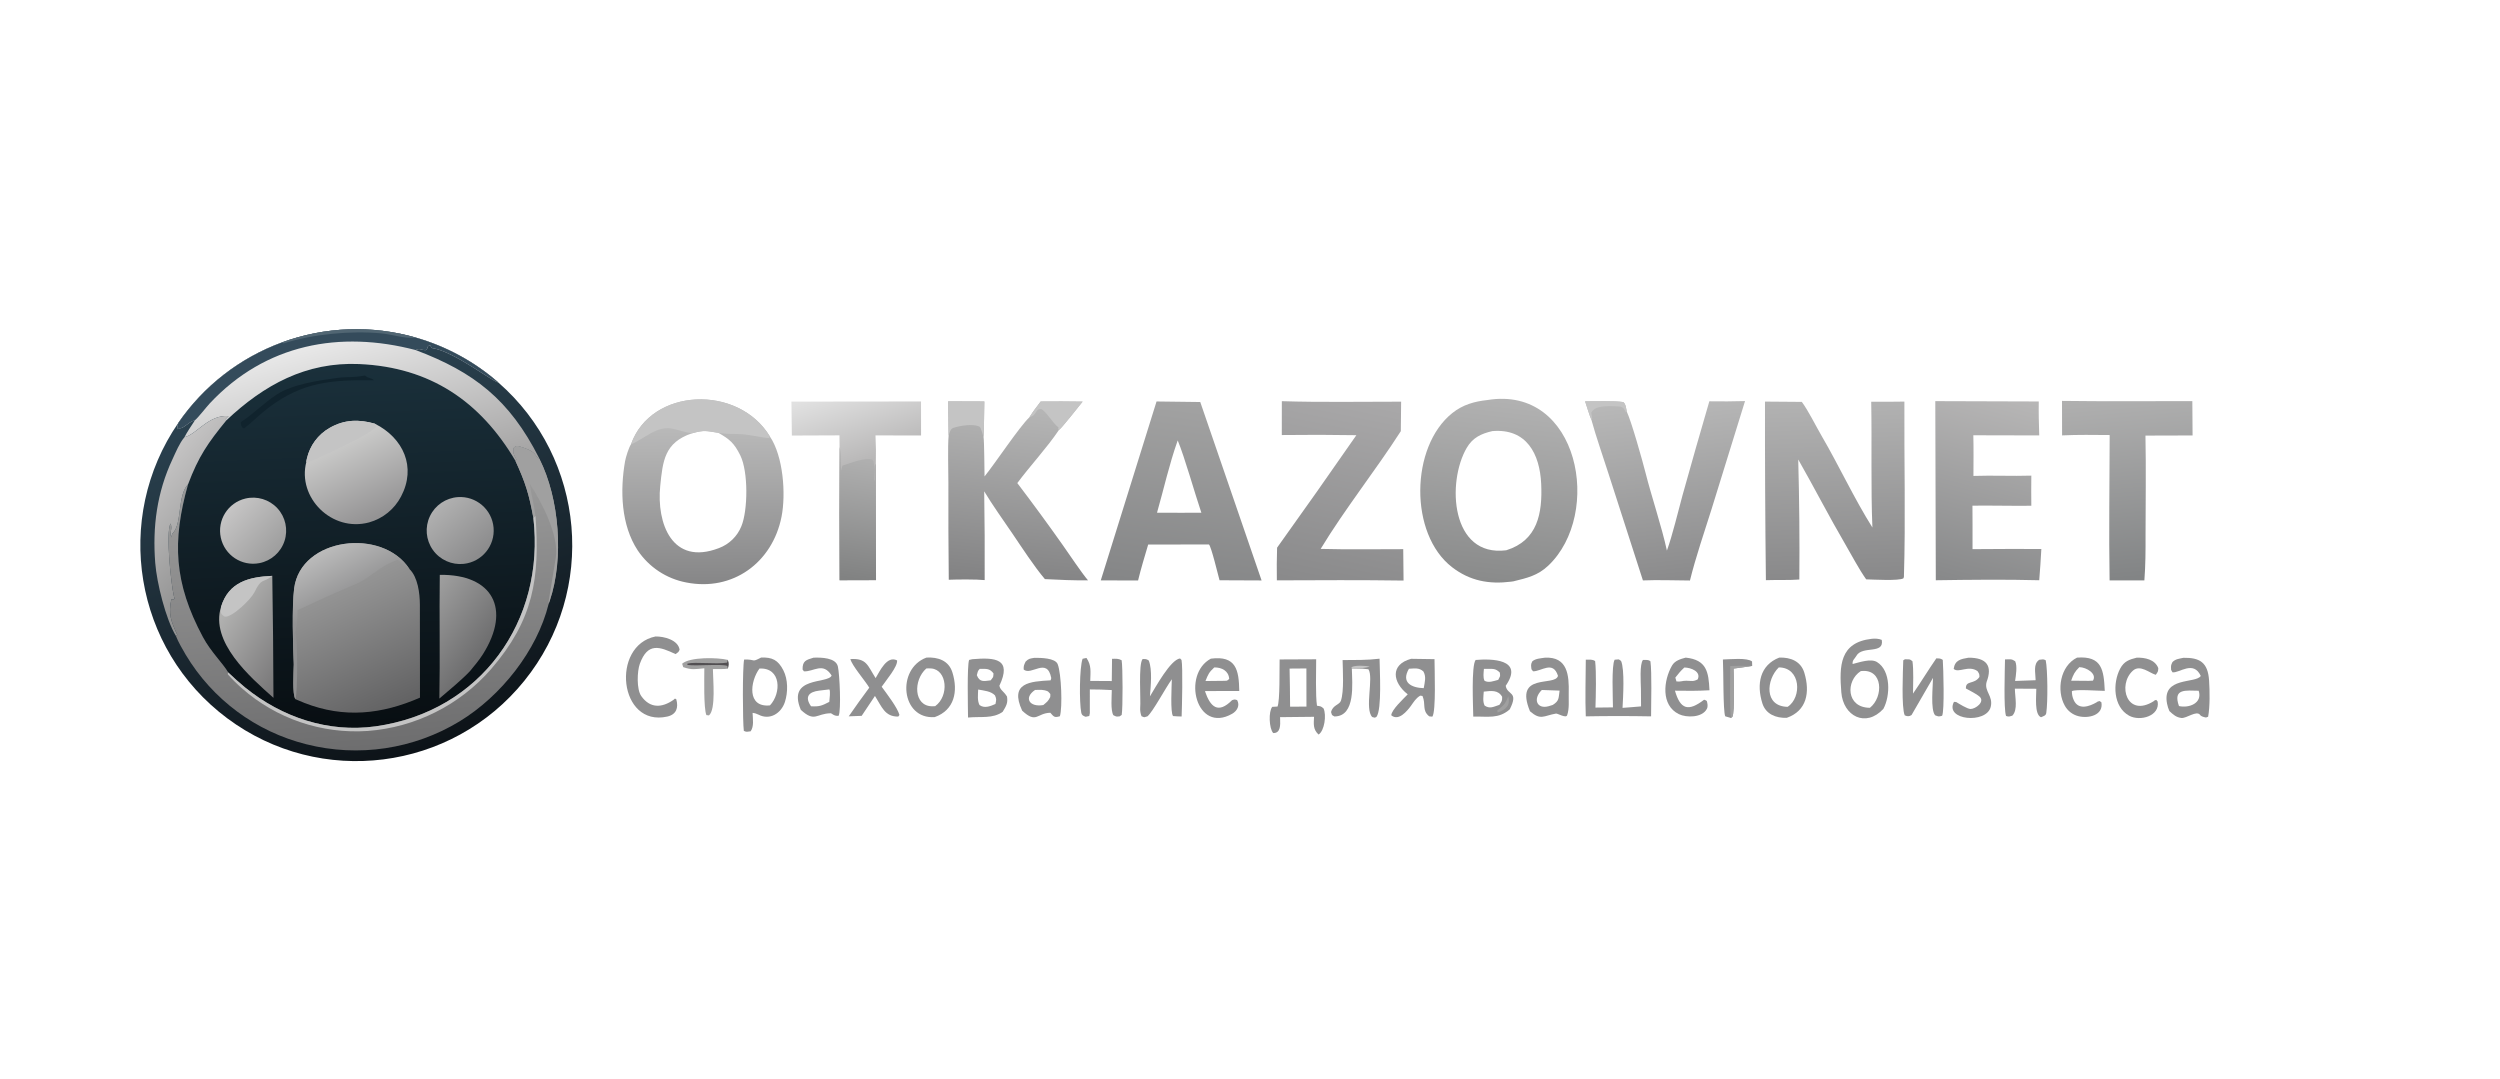 <?xml version="1.0" encoding="utf-8"?> <svg xmlns="http://www.w3.org/2000/svg" xmlns:xlink="http://www.w3.org/1999/xlink" width="2570" height="1109" viewBox="0 0 2570 1109"><clipPath id="cl_3"><rect x="3.8146973e-05" width="2570.444" height="1108.504"></rect></clipPath><g clip-path="url(#cl_3)"><defs><linearGradient id="gradient_0" gradientUnits="userSpaceOnUse" x1="182.224" y1="587.253" x2="127.437" y2="424.067"><stop offset="0" stop-color="#0D1318"></stop><stop offset="1" stop-color="#2A414F"></stop></linearGradient></defs><path fill="url(#gradient_0)" transform="matrix(2.295 0 0 2.295 18.36 -578.35)" d="M118.188 405.421C137.551 398.294 158.686 397.546 178.505 403.285C192.051 407.208 204.576 414.046 215.202 423.319C254.355 457.49 259.511 516.491 226.879 556.935C194.246 597.379 135.489 604.811 93.814 573.766C52.139 542.721 42.442 484.294 71.854 441.45C83.195 424.932 99.385 412.342 118.188 405.421Z"></path><defs><linearGradient id="gradient_1" gradientUnits="userSpaceOnUse" x1="155.072" y1="576.63" x2="147.947" y2="415.781"><stop offset="0" stop-color="#080E12"></stop><stop offset="1" stop-color="#1A303B"></stop></linearGradient></defs><path fill="url(#gradient_1)" transform="matrix(2.295 0 0 2.295 18.36 -578.35)" d="M93.373 440.308C110.29 424.366 129.126 414.015 152.981 415.076C184.698 416.486 207.123 431.764 222.869 458.401C227.379 468.231 228.961 473.269 230.922 484.028C236.278 530.082 207.389 570.746 160.253 577.352C139.148 580.31 118.372 573.365 101.869 560.012C99.247 557.847 96.707 555.586 94.253 553.233C91.717 548.961 86.444 544.005 82.863 537.316C69.913 513.124 69.039 494.495 76.232 468.94C80.932 456.452 85.126 450.411 93.373 440.308Z"></path><defs><linearGradient id="gradient_2" gradientUnits="userSpaceOnUse" x1="165.676" y1="569.666" x2="141" y2="515.073"><stop offset="0" stop-color="#636364"></stop><stop offset="1" stop-color="#969696"></stop></linearGradient></defs><path fill="url(#gradient_2)" transform="matrix(2.295 0 0 2.295 18.36 -578.35)" d="M123.577 549.632C123.212 541.105 122.733 523.668 123.76 515.598C126.678 492.672 163.345 488.241 175.42 506.903C179.162 510.502 180.057 517.785 180.079 522.807C180.139 536.695 180.065 550.604 180.12 564.497C162.979 571.995 146.157 573.842 128.324 566.852C126.975 566.318 125.637 565.759 124.309 565.175C122.845 562.787 123.507 553.081 123.577 549.632Z"></path><defs><linearGradient id="gradient_3" gradientUnits="userSpaceOnUse" x1="148.43" y1="519.318" x2="137.958" y2="498.748"><stop offset="0" stop-color="#929293"></stop><stop offset="1" stop-color="#BABABA"></stop></linearGradient></defs><path fill="url(#gradient_3)" transform="matrix(2.295 0 0 2.295 18.36 -578.35)" d="M123.577 549.632C123.212 541.105 122.733 523.668 123.76 515.598C126.678 492.672 163.345 488.241 175.42 506.903C173.203 506.071 171.986 504.497 170.299 502.772C162.372 505.152 157.711 511.023 151.055 513.754C142.004 517.468 134.061 521.174 125.261 525.307C125.242 529.711 125.291 530.434 124.289 534.735C123.172 536.24 123.985 546.374 123.577 549.632Z"></path><path fill="#8F8F90" transform="matrix(2.295 0 0 2.295 18.36 -578.35)" d="M124.289 534.735C125.323 537.424 125.416 562.554 124.309 565.175C122.845 562.787 123.507 553.081 123.577 549.632C123.985 546.374 123.172 536.24 124.289 534.735Z"></path><defs><linearGradient id="gradient_4" gradientUnits="userSpaceOnUse" x1="160.664" y1="483.493" x2="145.343" y2="450.549"><stop offset="0" stop-color="#949394"></stop><stop offset="1" stop-color="#C9C9C8"></stop></linearGradient></defs><path fill="url(#gradient_4)" transform="matrix(2.295 0 0 2.295 18.36 -578.35)" d="M129.214 458.913C129.297 458.216 129.287 458.169 129.478 457.371C130.802 451.588 134.487 446.624 139.64 443.683C146.284 439.867 152.821 439.754 159.949 441.806C172.645 448.202 178.617 461.201 171.648 474.395C168.692 480.067 163.522 484.266 157.363 485.995C140.62 490.544 125.072 474.847 129.214 458.913Z"></path><path fill="#C4C4C4" transform="matrix(2.295 0 0 2.295 18.36 -578.35)" d="M129.214 458.913C129.297 458.216 129.287 458.169 129.478 457.371C130.802 451.588 134.487 446.624 139.64 443.683C146.284 439.867 152.821 439.754 159.949 441.806L160.578 443.184C157.073 447.033 135.715 456.769 130.204 459.139L129.214 458.913Z"></path><defs><linearGradient id="gradient_5" gradientUnits="userSpaceOnUse" x1="206.926" y1="545.061" x2="179.531" y2="523.914"><stop offset="0" stop-color="#6E6E6F"></stop><stop offset="1" stop-color="#9E9E9E"></stop></linearGradient></defs><path fill="url(#gradient_5)" transform="matrix(2.295 0 0 2.295 18.36 -578.35)" d="M188.991 509.497C212.742 509.167 221.089 524.8 208.315 545.045C206.606 547.753 204.556 550.137 202.525 552.618C198.614 556.741 193.183 561.174 188.795 564.92C189.171 546.512 188.737 527.936 188.991 509.497Z"></path><defs><linearGradient id="gradient_6" gradientUnits="userSpaceOnUse" x1="124.592" y1="545.581" x2="93.604" y2="524.646"><stop offset="0" stop-color="#797879"></stop><stop offset="1" stop-color="#B1B1B0"></stop></linearGradient></defs><path fill="url(#gradient_6)" transform="matrix(2.295 0 0 2.295 18.36 -578.35)" d="M91.036 523.739C94.467 512.69 103.513 510.412 113.965 509.948C114.26 528.159 114.436 546.371 114.493 564.584C104.075 555.316 85.978 539.596 91.036 523.739Z"></path><path fill="#C4C4C4" transform="matrix(2.295 0 0 2.295 18.36 -578.35)" d="M91.036 523.739C94.467 512.69 103.513 510.412 113.965 509.948C109.514 513.511 109.331 510.417 105.893 517.416C104.471 520.31 96.135 528.575 92.682 528.238C90.45 526.827 90.939 526.407 91.036 523.739Z"></path><defs><linearGradient id="gradient_7" gradientUnits="userSpaceOnUse" x1="207.014" y1="500.07" x2="188.898" y2="478.422"><stop offset="0" stop-color="#8C8C8D"></stop><stop offset="1" stop-color="#B0B0B0"></stop></linearGradient></defs><path fill="url(#gradient_7)" transform="matrix(2.295 0 0 2.295 18.36 -578.35)" d="M197.11 474.674C205.273 474.116 212.379 480.197 213.089 488.347C213.798 496.498 207.85 503.716 199.715 504.577C194.315 505.148 189.029 502.76 185.889 498.331C182.749 493.901 182.246 488.122 184.573 483.217C186.899 478.311 191.694 475.045 197.11 474.674Z"></path><defs><linearGradient id="gradient_8" gradientUnits="userSpaceOnUse" x1="115.24" y1="498.774" x2="95.433" y2="479.965"><stop offset="0" stop-color="#9F9F9F"></stop><stop offset="1" stop-color="#C5C4C4"></stop></linearGradient></defs><path fill="url(#gradient_8)" transform="matrix(2.295 0 0 2.295 18.36 -578.35)" d="M101.916 475.321C107.133 474.067 112.62 475.734 116.258 479.678C119.896 483.622 121.114 489.226 119.443 494.325C117.772 499.424 113.472 503.219 108.206 504.245C100.304 505.783 92.621 500.726 90.91 492.86C89.2 484.993 94.089 477.202 101.916 475.321Z"></path><path fill="#10232D" transform="matrix(2.295 0 0 2.295 18.36 -578.35)" d="M155.494 420.203C157.044 421.65 158.371 421.138 159.496 422.331C140.614 422.187 127.891 422.909 112.351 434.57C108.677 437.326 105.567 440.584 101.807 443.543C101.399 443.959 101.69 443.765 100.789 443.799C99.919 442.536 99.913 442.646 99.861 441.126C105.712 437.217 110.059 432.614 116.035 428.677C122.905 424.151 135.166 422.327 143.376 421.248C147.784 420.668 149.699 421.285 155.494 420.203Z"></path><defs><linearGradient id="gradient_9" gradientUnits="userSpaceOnUse" x1="160.568" y1="586.621" x2="151.371" y2="477.635"><stop offset="0" stop-color="#6E6E6F"></stop><stop offset="1" stop-color="#989898"></stop></linearGradient></defs><path fill="url(#gradient_9)" transform="matrix(2.295 0 0 2.295 18.36 -578.35)" d="M222.869 458.401L223.377 457.839C222.252 455.754 221.741 455.04 222.129 452.64C222.863 452.023 223.088 451.579 224.304 451.886C226.643 452.603 230.339 453.684 231.776 455.784C232.549 456.913 232.567 456.848 233.641 457.582C242.635 475.438 244.611 502.227 238.287 520.97C238.117 521.478 237.941 521.983 237.759 522.487C232.57 543.49 216.363 563.866 197.887 575.111C177.324 587.597 152.609 591.304 129.288 585.401C106.621 579.74 87.143 565.285 75.157 545.23C73.899 543.128 71.647 539.173 70.821 536.914L71.442 536.426C68.587 530.318 67.333 527.009 68.773 520.323L69.558 520.602C70.403 520.177 70.244 520.495 69.891 519.021C68.667 513.914 66.129 490.785 68.386 486.48C69.432 488.979 67.746 490.513 68.782 492.746C68.883 491.881 68.9 491.347 69.519 490.69C73.593 486.363 71.441 473.851 76.232 468.94C69.039 494.495 69.913 513.124 82.863 537.316C86.444 544.005 91.717 548.961 94.253 553.233C96.707 555.586 99.247 557.847 101.869 560.012C118.372 573.365 139.148 580.31 160.253 577.352C207.389 570.746 236.278 530.082 230.922 484.028C228.961 473.269 227.379 468.231 222.869 458.401Z"></path><path fill="#A0A0A0" transform="matrix(2.295 0 0 2.295 18.36 -578.35)" d="M222.869 458.401L223.377 457.839C222.252 455.754 221.741 455.04 222.129 452.64C222.863 452.023 223.088 451.579 224.304 451.886C226.643 452.603 230.339 453.684 231.776 455.784C232.549 456.913 232.567 456.848 233.641 457.582C242.635 475.438 244.611 502.227 238.287 520.97C238.117 521.478 237.941 521.983 237.759 522.487C237.749 521.487 237.704 521.735 237.82 520.976L240.983 501.644C242.492 491.972 234.492 476.508 229.302 468.796C229.991 473.594 231.213 478.18 231.858 483.071L230.922 484.028C228.961 473.269 227.379 468.231 222.869 458.401Z"></path><path fill="#C4C4C4" transform="matrix(2.295 0 0 2.295 18.36 -578.35)" d="M231.858 483.071C233.865 510.891 231.1 529.534 211.954 551.729C197.897 567.866 178.049 577.816 156.709 579.424C136.141 580.834 115.862 573.964 100.386 560.342C98.147 558.394 96.036 556.303 94.068 554.081C94.126 553.328 93.978 553.577 94.253 553.233C96.707 555.586 99.247 557.847 101.869 560.012C118.372 573.365 139.148 580.31 160.253 577.352C207.389 570.746 236.278 530.082 230.922 484.028L231.858 483.071Z"></path><defs><linearGradient id="gradient_10" gradientUnits="userSpaceOnUse" x1="159.579" y1="472.747" x2="141.552" y2="404.55"><stop offset="0" stop-color="#A5A4A4"></stop><stop offset="1" stop-color="#E8E8E8"></stop></linearGradient></defs><path fill="url(#gradient_10)" transform="matrix(2.295 0 0 2.295 18.36 -578.35)" d="M118.188 405.421C137.551 398.294 158.686 397.546 178.505 403.285C192.051 407.208 204.576 414.046 215.202 423.319C212.915 423.221 195.615 409.554 185.804 407.959C185.65 407.934 185.496 407.914 185.342 407.891L184.732 406.739C182.833 406.787 183.93 408.894 182.505 408.85C180.289 408.783 180.272 407.852 178.199 408.813C204.3 418.647 220.24 431 233.441 457.087C233.507 457.252 233.574 457.417 233.641 457.582C232.567 456.848 232.549 456.913 231.776 455.784C230.339 453.684 226.643 452.603 224.304 451.886C223.088 451.579 222.863 452.023 222.129 452.64C221.741 455.04 222.252 455.754 223.377 457.839L222.869 458.401C207.123 431.764 184.698 416.486 152.981 415.076C129.126 414.015 110.29 424.366 93.373 440.308L93.132 439.637L94.379 438.363C85.419 437.669 79.903 446.744 74.636 447.824C75.562 445.865 78.048 442.223 79.335 440.236C75.718 441.254 74.062 444.687 71.552 443.687L71.255 444.39C71.413 443.283 71.591 442.54 71.854 441.45C83.195 424.932 99.385 412.342 118.188 405.421Z"></path><path fill="#344B5B" transform="matrix(2.295 0 0 2.295 18.36 -578.35)" d="M118.188 405.421C137.551 398.294 158.686 397.546 178.505 403.285C192.051 407.208 204.576 414.046 215.202 423.319C212.915 423.221 195.615 409.554 185.804 407.959C185.65 407.934 185.496 407.914 185.342 407.891L184.732 406.739C182.833 406.787 183.93 408.894 182.505 408.85C180.289 408.783 180.272 407.852 178.199 408.813C144.314 399.939 110.962 405.985 85.94 432.718C84.383 434.381 80.785 439.066 79.335 440.236C75.718 441.254 74.062 444.687 71.552 443.687L71.255 444.39C71.413 443.283 71.591 442.54 71.854 441.45C83.195 424.932 99.385 412.342 118.188 405.421Z"></path><path fill="#516673" transform="matrix(2.295 0 0 2.295 18.36 -578.35)" d="M118.188 405.421C137.551 398.294 158.686 397.546 178.505 403.285C173.111 403.783 167.942 401.811 162.739 401.326C149.022 400.048 132.048 401.671 119.039 405.821L118.188 405.421Z"></path><defs><linearGradient id="gradient_11" gradientUnits="userSpaceOnUse" x1="95.697" y1="496.17" x2="60.437" y2="463.923"><stop offset="0" stop-color="#949494"></stop><stop offset="1" stop-color="#C4C3C3"></stop></linearGradient></defs><path fill="url(#gradient_11)" transform="matrix(2.295 0 0 2.295 18.36 -578.35)" d="M74.636 447.824C79.903 446.744 85.419 437.669 94.379 438.363L93.132 439.637L93.373 440.308C85.126 450.411 80.932 456.452 76.232 468.94C71.441 473.851 73.593 486.363 69.519 490.69C68.9 491.347 68.883 491.881 68.782 492.746C67.746 490.513 69.432 488.979 68.386 486.48C66.129 490.785 68.667 513.914 69.891 519.021C70.244 520.495 70.403 520.177 69.558 520.602L68.773 520.323C67.333 527.009 68.587 530.318 71.442 536.426L70.821 536.914C66.214 529.343 62.232 513.069 61.534 504.171C60.263 487.963 62.306 472.572 69.225 457.791C70.724 454.589 72.354 450.527 74.636 447.824Z"></path><defs><linearGradient id="gradient_12" gradientUnits="userSpaceOnUse" x1="306.645" y1="512.507" x2="306.404" y2="443.946"><stop offset="0" stop-color="#878788"></stop><stop offset="1" stop-color="#B9B9B9"></stop></linearGradient></defs><path fill="url(#gradient_12)" transform="matrix(2.295 0 0 2.295 18.36 -578.35)" d="M274.647 451.006C283.641 425.59 322.703 424.066 336.865 447.519C342.852 456.359 344.09 473.276 342.071 483.468C337.999 504.022 320.214 517.024 299.42 512.915C290.536 511.232 282.698 506.059 277.658 498.553C270.17 487.189 269.692 471.727 271.987 458.594C272.284 456.896 273.713 452.26 274.647 451.006ZM313.77 445.879C308.079 445.008 307.571 444.547 301.907 446.113C289.645 450.247 288.881 458.432 287.735 469.705C286.049 486.3 292.976 505.622 314.047 497.507C318.631 495.789 322.28 492.221 324.1 487.677C327.029 480.541 327.217 463.289 323.598 455.98C320.86 450.45 318.763 448.718 313.77 445.879Z"></path><path fill="#C4C4C4" transform="matrix(2.295 0 0 2.295 18.36 -578.35)" d="M274.647 451.006C283.641 425.59 322.703 424.066 336.865 447.519L336.501 448.227C333.504 448.087 328.511 446.86 325.063 446.565C320.593 446.184 318.156 446.644 313.77 445.879C308.079 445.008 307.571 444.547 301.907 446.113L301.46 446.039C294.155 444.757 291.573 441.833 283.839 445.874C282.056 446.806 275.538 451.011 274.647 451.006Z"></path><defs><linearGradient id="gradient_13" gradientUnits="userSpaceOnUse" x1="658.52" y1="511.732" x2="667.714" y2="431.737"><stop offset="0" stop-color="#8A8B8B"></stop><stop offset="1" stop-color="#B1B1B1"></stop></linearGradient></defs><path fill="url(#gradient_13)" transform="matrix(2.295 0 0 2.295 18.36 -578.35)" d="M658.293 431.182C699.381 424.502 710.075 482.223 685.47 505.414C680.765 509.848 676.022 510.882 669.939 512.393C669.561 512.453 669.182 512.506 668.803 512.555C658.996 513.79 650.424 512.229 642.436 506.075C623.126 491.2 623.707 452.056 642.522 437.035C647.249 433.261 652.432 431.814 658.293 431.182ZM666.7 498.487C680.832 494.093 682.942 481.811 682.345 468.73C681.732 455.322 675.796 443.801 660.458 445.11C655.515 446.255 651.689 447.985 648.987 452.616C639.989 468.037 641.861 501.675 666.7 498.487Z"></path><defs><linearGradient id="gradient_14" gradientUnits="userSpaceOnUse" x1="814.609" y1="511.287" x2="812.404" y2="431.713"><stop offset="0" stop-color="#89898A"></stop><stop offset="1" stop-color="#B2B2B2"></stop></linearGradient></defs><path fill="url(#gradient_14)" transform="matrix(2.295 0 0 2.295 18.36 -578.35)" d="M830.174 431.947C835.048 432.04 840.142 431.925 845.034 431.886C844.894 457.627 845.609 484.887 844.821 510.415L844.61 511.046C842.629 512.285 830.941 511.597 827.922 511.512C824.642 506.895 821.438 500.724 818.538 495.765C811.245 483.29 804.642 470.371 797.482 457.822C797.967 475.74 798.132 493.665 797.978 511.589C793.845 511.939 787.47 511.714 782.999 511.883C782.686 485.22 782.552 458.554 782.596 431.889L799.09 432.019C802.074 436.063 805.301 442.702 807.938 447.217C815.601 460.333 822.663 475.553 830.705 488.29C829.961 470.707 830.527 450.025 830.174 431.947Z"></path><defs><linearGradient id="gradient_15" gradientUnits="userSpaceOnUse" x1="520.085" y1="514.984" x2="530.987" y2="433.332"><stop offset="0" stop-color="#858687"></stop><stop offset="1" stop-color="#A2A2A2"></stop></linearGradient></defs><path fill="url(#gradient_15)" transform="matrix(2.295 0 0 2.295 18.36 -578.35)" d="M510.05 431.833C516.577 431.957 523.105 432.04 529.633 432.081L557.103 512.004L538.27 511.919C537.7 509.895 534.545 496.731 533.523 495.891L506.306 495.916C504.742 501.239 503.078 506.641 501.777 512.025L485.072 511.977L510.05 431.833ZM520.875 481.692L530.126 481.668C527.159 472.925 522.692 456.891 519.534 449.281C515.67 460.153 513.391 470.725 510.263 481.658L520.875 481.692Z"></path><defs><linearGradient id="gradient_16" gradientUnits="userSpaceOnUse" x1="443.785" y1="513.136" x2="452.001" y2="434.323"><stop offset="0" stop-color="#828283"></stop><stop offset="1" stop-color="#B6B6B6"></stop></linearGradient></defs><path fill="url(#gradient_16)" transform="matrix(2.295 0 0 2.295 18.36 -578.35)" d="M416.694 431.767L432.921 431.825C432.785 436.821 432.83 442.847 432.566 447.725C432.886 449.682 432.945 462.666 433.009 465.41C437.907 459.351 448.442 443.398 453.134 438.866C454.805 436.229 456.264 434.323 458.157 431.851C464.416 431.783 470.676 431.802 476.934 431.908C475.522 433.66 467.486 443.869 466.335 444.597C460.978 452.588 453.434 460.644 447.684 468.394C454.609 477.496 461.373 486.721 467.971 496.062C470.734 499.96 476.516 508.663 479.362 511.963C472.629 512.009 466.778 511.763 460.044 511.404C455.255 505.787 449.731 497.244 445.49 491.006C441.558 485.222 436.398 478.003 432.852 472.084C433.062 485.337 433.133 498.592 433.064 511.847C429.461 511.469 420.785 511.526 416.984 511.695C416.823 497.222 416.765 482.748 416.81 468.274C416.81 462.899 416.475 452.024 416.909 447.163C416.869 442.031 416.798 436.899 416.694 431.767Z"></path><path fill="#C4C4C4" transform="matrix(2.295 0 0 2.295 18.36 -578.35)" d="M416.694 431.767L432.921 431.825C432.785 436.821 432.83 442.847 432.566 447.725C432.203 446.842 431.433 443.438 430.721 443.095C427.817 441.694 422.167 442.654 419.086 443.64C417.629 444.107 417.417 445.755 416.909 447.163C416.869 442.031 416.798 436.899 416.694 431.767Z"></path><path fill="#C4C4C4" transform="matrix(2.295 0 0 2.295 18.36 -578.35)" d="M458.157 431.851C464.416 431.783 470.676 431.802 476.934 431.908C475.522 433.66 467.486 443.869 466.335 444.597L465.94 444.154L466.168 443.55C462.809 440.645 461.841 437.808 458.597 435.232C455.417 434.867 456.919 437.913 453.134 438.866C454.805 436.229 456.264 434.323 458.157 431.851Z"></path><defs><linearGradient id="gradient_17" gradientUnits="userSpaceOnUse" x1="871.164" y1="513.236" x2="892.595" y2="429.702"><stop offset="0" stop-color="#88898A"></stop><stop offset="1" stop-color="#B7B6B6"></stop></linearGradient></defs><path fill="url(#gradient_17)" transform="matrix(2.295 0 0 2.295 18.36 -578.35)" d="M858.876 431.685L905.227 431.833C905.136 437.04 905.271 441.851 905.436 447.044L875.914 446.974C876.074 452.905 875.971 459.221 875.962 465.185C884.653 464.877 893.245 465.331 901.893 465.052C901.838 469.55 901.837 474.048 901.892 478.545C893.168 478.656 884.338 478.392 875.521 478.503L875.557 486.75L875.556 497.984C885.832 497.897 896.108 497.872 906.383 497.908C906.133 502.581 905.817 507.249 905.433 511.912C890.732 511.506 873.825 511.692 859.105 511.92L858.876 431.685Z"></path><defs><linearGradient id="gradient_18" gradientUnits="userSpaceOnUse" x1="584.545" y1="514.482" x2="601.914" y2="429.223"><stop offset="0" stop-color="#8A8A8B"></stop><stop offset="1" stop-color="#A9A8A9"></stop></linearGradient></defs><path fill="url(#gradient_18)" transform="matrix(2.295 0 0 2.295 18.36 -578.35)" d="M566.173 431.704C583.274 432.262 602.341 431.912 619.61 431.923L619.467 445.139C608.219 462.654 594.405 479.972 583.569 497.869C595.518 498.204 608.522 497.982 620.551 497.988C620.562 502.679 620.61 507.369 620.697 512.058C602.003 511.771 582.654 511.889 563.943 511.961C563.857 507.081 563.892 502.2 564.048 497.321C576.019 480.623 587.856 463.829 599.557 446.941C588.425 446.752 577.29 446.729 566.156 446.874L566.173 431.704Z"></path><defs><linearGradient id="gradient_19" gradientUnits="userSpaceOnUse" x1="746.723" y1="510.643" x2="737.789" y2="430.618"><stop offset="0" stop-color="#8B8B8C"></stop><stop offset="1" stop-color="#B8B8B8"></stop></linearGradient></defs><path fill="url(#gradient_19)" transform="matrix(2.295 0 0 2.295 18.36 -578.35)" d="M757.666 431.756C762.995 431.842 768.325 431.809 773.653 431.658L758.73 479.836C755.534 489.996 751.476 501.865 748.98 512.034C742.487 511.992 734.268 511.708 727.911 511.99L712.475 464.109C710.079 456.619 706.853 447.431 704.827 440.008C704.133 438.521 702.608 433.568 702.014 431.774C706.613 431.821 714.898 431.48 719.133 432.104C720.272 433.091 720.346 434.778 720.675 436.373C722.755 440.691 727.772 458.58 729.075 463.751C731.759 474.4 736.404 488.128 738.66 498.635C741.179 491.655 743.629 481.253 745.643 473.887C749.561 459.818 753.568 445.774 757.666 431.756Z"></path><path fill="#C4C4C4" transform="matrix(2.295 0 0 2.295 18.36 -578.35)" d="M702.014 431.774C706.613 431.821 714.898 431.48 719.133 432.104C720.272 433.091 720.346 434.778 720.675 436.373L720.095 436.441C719.038 434.496 719.762 435.2 717.961 434.135C714.251 433.935 706.431 433.088 704.758 436.896C704.972 437.811 705.158 438.694 705.208 439.634L704.827 440.008C704.133 438.521 702.608 433.568 702.014 431.774Z"></path><defs><linearGradient id="gradient_20" gradientUnits="userSpaceOnUse" x1="381.387" y1="458.021" x2="370.88" y2="425.457"><stop offset="0" stop-color="#B8B7B7"></stop><stop offset="1" stop-color="#E1E1E1"></stop></linearGradient></defs><path fill="url(#gradient_20)" transform="matrix(2.295 0 0 2.295 18.36 -578.35)" d="M346.508 431.901L404.555 431.831L404.572 447.058L384.163 447.042C384.372 451.239 384.424 455.442 384.321 459.642L384.395 511.869L368.064 511.92C367.922 492.014 367.923 472.107 368.065 452.201L368.021 447.009L346.694 447.098L346.508 431.901Z"></path><defs><linearGradient id="gradient_21" gradientUnits="userSpaceOnUse" x1="372.221" y1="510.944" x2="379.751" y2="456.259"><stop offset="0" stop-color="#818282"></stop><stop offset="1" stop-color="#B1B1B1"></stop></linearGradient></defs><path fill="url(#gradient_21)" transform="matrix(2.295 0 0 2.295 18.36 -578.35)" d="M368.065 452.201C369.083 456.181 368.262 459.323 368.871 462.826L369.287 460.592C372.723 459.522 379.937 456.6 382.835 457.924C384.215 459.865 383.319 464.059 383.55 467.125L383.781 467.243C383.75 465.57 383.342 460.679 384.321 459.642L384.395 511.869L368.064 511.92C367.922 492.014 367.923 472.107 368.065 452.201Z"></path><defs><linearGradient id="gradient_22" gradientUnits="userSpaceOnUse" x1="950.411" y1="510.549" x2="943.756" y2="430.282"><stop offset="0" stop-color="#828485"></stop><stop offset="1" stop-color="#AFAFAF"></stop></linearGradient></defs><path fill="url(#gradient_22)" transform="matrix(2.295 0 0 2.295 18.36 -578.35)" d="M915.633 431.577C934.979 431.836 954.644 431.667 974.014 431.673L974.122 447.058C967.086 447.042 960.051 447.063 953.015 447.12C953.311 461.805 953.073 477.179 953.055 491.916C953.078 498.844 953.056 505.074 952.529 511.984L936.955 511.991C936.585 490.71 936.949 468.219 936.986 446.872C929.89 446.821 922.758 446.69 915.673 447.03L915.633 431.577Z"></path><path fill="#8F8F90" transform="matrix(2.295 0 0 2.295 18.36 -578.35)" d="M830.377 538.142C831.844 537.978 833.535 538.044 834.898 538.635C836.096 545.317 826.163 541.006 823.505 545.814C822.721 547.232 821.675 547.608 821.843 549.438C824.875 548.703 829.971 546.849 832.75 548.547C839.054 552.4 838.787 563.709 835.616 569.534C827.686 578.095 817.623 572.758 816.78 562.119C815.84 550.261 816.033 539.795 830.377 538.142ZM829.597 569.047C835.724 564.228 835.568 551.478 825.718 552.592L825.505 552.615C818.662 556.962 818.907 569.014 829.597 569.047Z"></path><path fill="#8F8F90" transform="matrix(2.295 0 0 2.295 18.36 -578.35)" d="M565.18 547.393L581.553 547.317C581.539 552.365 581.222 563.705 581.917 568.123C583.597 568.398 583.612 568.26 584.868 569.349C586.224 572.327 585.294 579.317 582.627 581.035C580.053 578.656 580.467 576.254 580.596 573.081L565.374 573.244C565.38 573.379 565.387 573.514 565.393 573.649L565.41 574.325C565.484 576.554 565.695 580.474 562.317 580.361C560.443 578.397 560.154 570.669 561.886 568.619C562.542 568.567 563.085 568.527 563.747 568.517L564.223 568.514C565.381 566.084 565.071 551.425 565.18 547.393ZM569.87 568.555L577.202 568.504L577.175 551.424L569.643 551.482C569.771 557.172 569.846 562.863 569.87 568.555Z"></path><path fill="#8F8F90" transform="matrix(2.295 0 0 2.295 18.36 -578.35)" d="M332.929 546.536C337.871 546.362 340.511 547.609 342.89 552.253C345.013 556.398 344.984 562.081 343.588 566.434C341.938 571.492 336.873 574.769 331.786 572.127C330.991 571.715 330.005 571.4 329.107 571.331C329.22 574.191 329.788 577.383 328.231 579.58C326.492 579.751 326.551 580.026 325.183 579.382C324.652 575.545 324.539 550.792 325.329 547.434C330.832 547.258 328.351 548.911 332.929 546.536ZM336.893 567.965C342.029 562.531 342.003 550.966 332.191 551.463C327.986 557.122 326.417 569.056 336.893 567.965Z"></path><path fill="#8F8F90" transform="matrix(2.295 0 0 2.295 18.36 -578.35)" d="M406.99 546.554C412.208 546.258 416.951 547.919 418.595 553.146C421.299 561.748 419.461 570.11 410.707 573.213C395.566 574.355 393.4 551.564 406.99 546.554ZM410.886 568.322C417.234 563.768 416.265 551.982 409.118 551.427C408.387 551.369 407.653 551.371 406.923 551.434C400.977 556.667 401.235 568.384 409.594 568.371C410.025 568.368 410.456 568.351 410.886 568.322Z"></path><path fill="#8F8F90" transform="matrix(2.295 0 0 2.295 18.36 -578.35)" d="M788.975 546.561C794.11 546.368 798.675 548.252 800.213 553.344C802.866 562.13 801.304 570.423 792.338 573.545C787.473 573.709 782.933 571.874 781.42 567.065C778.715 558.469 780.287 549.943 788.975 546.561ZM792.723 568.619C799.224 564.421 798.669 550.936 788.776 550.96C783.132 556.433 782.077 568.417 792.723 568.619Z"></path><path fill="#8F8F90" transform="matrix(2.295 0 0 2.295 18.36 -578.35)" d="M652.974 547.62C660.257 547.003 674.214 547.251 666.877 558.544L666.457 559.182C667.126 563.556 672.434 561.492 668.27 569.732C663.284 574.118 658.492 572.845 651.92 572.994C651.86 568.464 650.984 550.32 652.974 547.62ZM663.622 567.728C664.697 566.107 664.893 566.099 664.86 564.12C663.027 560.916 659.89 561.458 656.618 561.802C656.485 564.042 656.077 566.114 657.004 568.056C659.362 569.649 660.987 568.583 663.622 567.728ZM663.113 556.524C664.12 554.35 664.008 555.41 663.824 553.282C661.909 551.355 660.772 551.618 658.033 551.614C657.584 551.613 657.135 551.615 656.686 551.621C656.569 553.415 656.204 555.449 656.98 556.973C658.958 557.95 660.808 557.128 663.113 556.524Z"></path><path fill="#A0A0A0" transform="matrix(2.295 0 0 2.295 18.36 -578.35)" d="M667.558 563.837C668.761 568.059 666.39 569.914 662.833 571.169L662.713 570.193C665.412 568.07 666.545 567.098 667.558 563.837Z"></path><path fill="#8F8F90" transform="matrix(2.295 0 0 2.295 18.36 -578.35)" d="M427.537 547.277C437.914 546.397 445.367 547.083 439.654 559.182C440.168 561.319 441.429 561.398 443.068 564.002C443.554 566.955 442.69 568.258 441.139 570.829C436.7 574.031 431.459 572.849 425.612 573.41C425.579 569.368 425.124 549.97 426.106 547.605L427.537 547.277ZM430.146 560.871C430.083 563.243 429.713 565.809 430.748 567.81C432.917 569.423 435.565 568.381 437.896 567.337C438.265 565.423 438.447 565.323 437.688 563.493C435.86 561.575 432.802 561.359 430.146 560.871ZM435.772 556.749C437.132 554.819 436.807 555.836 437.026 553.673C435.32 551.271 433.638 551.622 430.839 551.624C429.881 552.567 429.902 553.115 429.555 554.44C430.83 557.697 432.634 557.12 435.772 556.749Z"></path><path fill="#8F8F90" transform="matrix(2.295 0 0 2.295 18.36 -578.35)" d="M714.488 568.862C714.49 565.179 713.756 549.662 715.273 547.504C717.531 547.418 716.697 547.034 718.132 548.076C719.797 551.9 719.034 564.43 718.785 569.076C721.513 568.906 724.34 568.64 727.074 568.417L727.025 560.625C726.972 557.725 726.368 549.436 727.956 547.595C729.615 547.679 730.273 547.391 731.28 548.232C731.958 553.155 731.588 567.264 731.57 572.886C721.821 572.701 712.07 572.7 702.321 572.882C702 564.965 702.28 555.533 702.324 547.504C704.131 547.525 705.274 547.262 706.506 548.13C707.09 553.022 706.829 563.763 706.653 568.951L714.488 568.862Z"></path><path fill="#8F8F90" transform="matrix(2.295 0 0 2.295 18.36 -578.35)" d="M970.041 546.654C977.258 546.545 980.989 548.615 981.518 556.848C981.821 561.576 981.94 568.461 981.087 573.045L980.137 573.402C979.286 573.242 977.984 572.953 977.508 572.26C975.976 570.03 971.35 573.899 969.086 573.604C966.753 573.299 965.519 572.154 963.736 570.513C963.26 569.461 962.91 568.357 962.693 567.223C960.249 554.972 975.632 558.312 977.789 554.774C974.503 547.634 968.169 553.58 965.133 553.164L964.504 552.075C964.439 550.284 964.304 550.171 965.129 548.535C966.621 547.141 967.938 547.119 970.041 546.654ZM968.029 568.268C972.535 569.313 978.678 566.947 976.852 561.406C971.136 561.341 965.169 560.254 968.029 568.268Z"></path><path fill="#8F8F90" transform="matrix(2.295 0 0 2.295 18.36 -578.35)" d="M455.32 546.668C458.153 546.653 464.67 546.699 465.773 549.517C467.42 553.728 467.97 568.87 466.757 572.828C464.183 573.624 464.005 572.953 462.47 571.266C456.378 571.423 456.278 576.322 449.858 570.332C444.076 557.793 453.389 557.262 462.605 556.749L462.898 555.742C461.042 546.073 453.819 554.933 450.534 551.869C450.486 550.087 450.678 549.971 451.392 548.369C452.81 546.952 453.356 547.023 455.32 546.668ZM459.326 567.817C461.071 566.344 461.405 566.205 462.432 564.245C462.495 562.387 462.761 563.224 461.42 561.716C459.364 560.782 457.903 561.018 455.64 561.056C450.428 564.559 453.11 568.898 459.326 567.817Z"></path><path fill="#8F8F90" transform="matrix(2.295 0 0 2.295 18.36 -578.35)" d="M683.992 546.602C694.2 546.051 694.875 554.513 694.676 562.428C694.594 565.719 695.037 569.361 693.968 572.396C693.458 573.842 689.689 571.512 688.973 571.636C683.419 572.603 682.148 574.811 677.324 570.602C670.066 552.993 688.646 559.721 689.867 554.734C687.66 547.69 682.346 552.826 678.698 552.703L677.988 551.774C677.802 550.147 677.597 549.665 678.376 548.223C679.881 546.971 681.99 546.913 683.992 546.602ZM687.522 567.769C690.495 565.92 690.096 564.704 690.586 561.348L682.633 561.067C678.461 565.14 680.446 569.77 685.641 568.351C686.273 568.173 686.9 567.979 687.522 567.769Z"></path><path fill="#8F8F90" transform="matrix(2.295 0 0 2.295 18.36 -578.35)" d="M356.41 546.598C359.793 546.462 366.42 546.56 367.315 550.559C368.101 554.067 368.847 570.098 367.643 572.634C365.546 572.886 364.612 571.491 364.096 571.498C357.613 571.588 356.975 575.748 350.709 569.96C344.331 554.774 362.94 558.461 364.507 554.602C360.635 548.377 356.494 552.972 352.114 552.712L351.505 551.903C351.407 548.018 353.087 547.603 356.41 546.598ZM355.292 568.371C359.04 568.574 360.105 568.13 363.464 566.399C363.556 565.063 364.084 561.561 363.478 560.81L358.948 561.354C354.291 561.897 352.306 564.131 355.292 568.371Z"></path><path fill="#8F8F90" transform="matrix(2.295 0 0 2.295 18.36 -578.35)" d="M534.382 547.038C545.751 545.547 546.947 552.184 547.102 561.52C542.013 561.484 536.821 561.551 531.723 561.571C534.151 568.703 537.608 571.955 543.884 565.631C545.059 565.253 544.972 565.234 546.146 565.596C547.511 568.028 546.129 570.466 543.919 571.727C527.807 580.919 521.254 554.045 534.382 547.038ZM531.96 557.053L539.625 556.973C541.719 556.858 541.421 557.219 542.592 556.109C542.378 552.514 539.242 550.906 535.906 550.967C533.483 553.211 533.204 554.016 531.96 557.053Z"></path><path fill="#8F8F90" transform="matrix(2.295 0 0 2.295 18.36 -578.35)" d="M624.086 547.104C627.576 547.176 631.066 547.229 634.557 547.263C634.567 551.664 635.315 570.786 633.581 573.023L632.188 572.873C628.831 570.18 630.795 567.515 629.175 563.745L628.16 563.603C626.148 564.838 625.38 566.26 623.995 568.185C622.275 570.508 618.468 575.195 615.183 572.397C615.383 569.862 620.537 565.129 622.562 563.023C615.673 557.609 614.637 549.651 624.086 547.104ZM629.726 560.257C630.207 557.499 630.946 555.142 629.561 552.745C627.588 551.005 625.76 551.428 623.106 551.557C619.49 557.751 624.221 560.07 629.726 560.257Z"></path><path fill="#8F8F90" transform="matrix(2.295 0 0 2.295 18.36 -578.35)" d="M922.372 546.572C933.589 545.719 934.359 552.178 934.79 561.464C931.764 561.467 921.77 560.626 920.065 561.593C920.032 562.978 920.317 564.353 920.898 565.611C922.984 570.244 927.944 568.451 931.199 566.552C931.533 566.203 931.895 566.205 932.489 566.019L933.281 566.593C934.306 572.45 927.438 573.937 922.966 572.797C920.364 572.137 918.155 570.423 916.867 568.068C913.107 561.342 914.752 550.338 922.372 546.572ZM919.727 556.909L927.625 556.979L929.491 556.882C931.461 553.805 926.538 550.874 923.399 550.84C921.281 552.945 920.76 554.056 919.727 556.909Z"></path><path fill="#8F8F90" transform="matrix(2.295 0 0 2.295 18.36 -578.35)" d="M747.079 546.573C756.458 547.566 757.342 552.957 757.721 561.197C752.232 561.508 747.733 561.471 742.26 561.386C744.671 569.737 748.178 570.922 755.323 565.422C755.873 565.542 756.018 565.697 756.532 565.985C756.838 567.156 757.131 568.408 756.551 569.53C754.469 573.557 747.398 573.525 744.046 571.901C735.844 567.93 737.13 556.754 740.954 550.127C742.238 547.901 744.793 547.191 747.079 546.573ZM747.375 556.927C749.84 556.979 750.434 557.372 752.448 556.32C754.095 552.792 749.376 551.025 746.467 551C744.679 552.663 743.944 553.596 742.427 555.529L742.942 557.24C744.802 557.492 745.615 556.883 747.375 556.927Z"></path><path fill="#8F8F90" transform="matrix(2.295 0 0 2.295 18.36 -578.35)" d="M285.616 537.1C289.437 537.03 295.795 538.651 296.408 543.047C295.754 544.416 295.958 543.946 294.594 544.992C287.454 541.63 282.134 539.66 278.602 549.334C277.386 552.666 277.096 560.741 279.221 563.763C283.203 569.428 288.504 569.108 293.701 565.479L294.33 564.91L294.925 565.215C295.988 568.986 295 572.061 290.876 572.98C269.163 577.816 265.527 541.163 285.616 537.1Z"></path><path fill="#8F8F90" transform="matrix(2.295 0 0 2.295 18.36 -578.35)" d="M507.087 563.938C509.608 559.84 516.267 547.511 520.583 546.941L521.243 547.63C521.882 550.731 521.453 569.104 521.288 572.949C519.97 572.944 518.768 572.848 517.458 572.754C516.154 571.389 516.843 558.934 516.898 556.26C513.998 560.267 508.385 570.873 505.986 572.867C504.1 573.367 504.953 573.467 503.322 572.819C502.889 571.866 502.626 570.172 502.722 569.156C503.08 565.365 501.832 549.374 503.827 547.2C505.276 547.249 505.389 547.102 506.566 547.864C508.231 552 507.445 559.372 507.087 563.938Z"></path><path fill="#8F8F90" transform="matrix(2.295 0 0 2.295 18.36 -578.35)" d="M859.344 546.899C860.668 546.97 861.164 546.839 862.23 547.584C862.49 551.098 863.062 570.523 861.929 572.623C860.305 573.052 860.42 573.007 858.829 572.421C856.617 570.042 857.84 559.204 857.855 555.648L848.234 572.3C847.156 573.013 846.285 572.924 845.192 572.428C843.639 569.051 844.394 552.465 844.526 547.78L845.27 547.311C847.523 547.429 847.269 547.048 848.649 548.203C849.211 552.124 848.942 558.548 848.896 562.688C852.383 557.663 855.703 552.148 859.344 546.899Z"></path><path fill="#8F8F90" transform="matrix(2.295 0 0 2.295 18.36 -578.35)" d="M890.102 547.378C892.474 547.353 893.019 547.047 894.665 548.198C895.676 550.382 894.991 554.628 894.622 557.026L903.821 556.691C903.779 553.313 902.627 549.394 905.46 547.533C907.072 547.407 907.155 547.124 908.345 547.77C909.216 552.008 909.321 566.48 908.588 571.343C908.397 572.61 907.451 572.705 906.232 573.278C903.17 572.062 904.146 563.785 904.125 560.527L894.52 560.473C894.563 564.359 895.966 569.902 893.389 572.566C891.987 572.956 891.887 573.165 890.569 572.703C889.435 569.61 890.039 551.819 890.102 547.378Z"></path><path fill="#8F8F90" transform="matrix(2.295 0 0 2.295 18.36 -578.35)" d="M490.112 547.107C491.878 547.095 492.862 546.912 494.412 547.748C494.943 550.498 494.98 569.282 494.45 572.239L493.513 572.884C491.972 573.047 492.082 573.059 490.7 572.353C489.413 570.158 489.986 564.091 490.008 561.106C486.617 560.885 483.57 560.843 480.17 560.817L480.168 570.125C480.249 571.384 480.182 571.466 479.922 572.721L478.302 573.074C477.349 572.707 476.592 572.513 476.326 571.201C475.406 566.658 475.523 550.85 476.932 547.088L478.658 546.714C480.973 550.036 480.448 552.964 480.353 557.006L490 557.065L490.112 547.107Z"></path><path fill="#8F8F90" transform="matrix(2.295 0 0 2.295 18.36 -578.35)" d="M372.908 547.225C380.219 546.795 380.547 549.979 384.214 555.755C386.082 552.668 389.291 545.481 393.831 547.818C394.173 550.568 388.912 556.717 386.931 559.622C389.189 562.736 393.982 568.914 394.892 572.257L394.372 572.976C388.292 573.095 386.962 568.508 383.92 563.741L377.963 572.655L372.174 572.871C375.161 568.535 378.227 564.254 381.371 560.031C379.417 556.764 373.655 550.199 372.908 547.225Z"></path><path fill="#8F8F90" transform="matrix(2.295 0 0 2.295 18.36 -578.35)" d="M593.389 547.673C598.97 547.64 604.401 547.737 609.945 547.054C610 552.458 611.05 569.613 608.595 573.072C607.532 573.669 608.128 573.495 606.664 573.191C603.131 569.569 607.432 555.436 604.95 551.789C602.923 551.526 601.853 551.474 599.807 551.473L597.528 551.429C597.663 558.003 599.358 572.926 589.722 572.927C588.284 572.07 588.808 572.669 588.223 570.967C588.99 567.779 591.984 567.75 592.616 565.928C594.099 561.661 593.471 552.334 593.389 547.673Z"></path><path fill="#C4C4C4" transform="matrix(2.295 0 0 2.295 18.36 -578.35)" d="M597.528 551.429L597.379 550.836C598.902 549.925 603.791 550.131 605.556 550.619C603.581 551.199 601.844 551.276 599.807 551.473L597.528 551.429Z"></path><path fill="#8F8F90" transform="matrix(2.295 0 0 2.295 18.36 -578.35)" d="M873.734 546.608C881.863 546.556 884.612 550.245 881.851 557.487C880.705 561.719 884.893 563.707 883.704 568.623C881.823 576.392 862.863 574.689 867.24 566.384L868.255 566.47C869.371 567.151 873.219 569.578 874.667 569.584C876.88 569.595 881.3 566.347 878.681 564.019C877.326 562.814 874.36 561.399 872.586 560.392C872.447 556.621 876.287 558.741 878.649 555.231C878.624 553.765 878.572 553.86 877.77 552.603C873.689 549.788 869.285 553.686 867.109 551.613C867.678 547.602 870.387 547.199 873.734 546.608Z"></path><path fill="#8F8F90" transform="matrix(2.295 0 0 2.295 18.36 -578.35)" d="M949.06 546.6C952.78 546.484 957.267 547.387 958.763 551.272C958.686 552.954 958.607 552.852 957.64 554.272C954.936 553.57 950.645 549.48 947.382 552.419C940.353 558.751 944.674 573.723 956.773 566.05C957.302 565.555 956.962 565.78 957.869 565.509L958.479 566.261C959.591 572.722 950.605 575.282 945.692 572.58C938.534 568.642 938.247 557.97 941.693 551.493C943.432 548.223 945.744 547.418 949.06 546.6Z"></path><path fill="#A0A0A0" transform="matrix(2.295 0 0 2.295 18.36 -578.35)" d="M307.492 551.353C303.382 551.731 301.934 552.189 298.033 550.834L297.551 549.297C301.091 546.192 313.474 546.476 318.015 547.587C318.554 549.42 318.401 549.696 318.033 551.524C316.513 551.775 313.012 551.704 311.328 551.716C311.351 556.275 312.756 569.848 309.556 572.454L308.417 572.324C307.133 569.323 307.493 555.512 307.492 551.353Z"></path><path fill="#524F52" transform="matrix(2.295 0 0 2.295 18.36 -578.35)" d="M318.015 547.587C318.554 549.42 318.401 549.696 318.033 551.524L317.785 550.287C314.811 549.279 303.964 550.467 299.887 549.837L299.918 549.246C303.657 548.366 312.407 549.644 317.672 548.812L318.015 547.587Z"></path><path fill="#8F8F90" transform="matrix(2.295 0 0 2.295 18.36 -578.35)" d="M763.742 547.41C767.079 547.335 774.506 546.507 776.795 548.288L776.863 550.285C774.093 550.74 771.313 551.139 768.526 551.481C768.571 554.72 769.165 571.098 767.964 573.12L767.321 573.601C766.436 573.379 765.66 573.128 764.785 572.859C763.766 570.53 764.04 552.211 763.742 547.41Z"></path><path fill="#A0A0A0" transform="matrix(2.295 0 0 2.295 18.36 -578.35)" d="M767.033 550.34C770.295 550.183 773.595 550.258 776.863 550.285C774.093 550.74 771.313 551.139 768.526 551.481C768.571 554.72 769.165 571.098 767.964 573.12L767.321 573.601C766.704 568.578 767.018 555.66 767.033 550.34Z"></path></g></svg> 